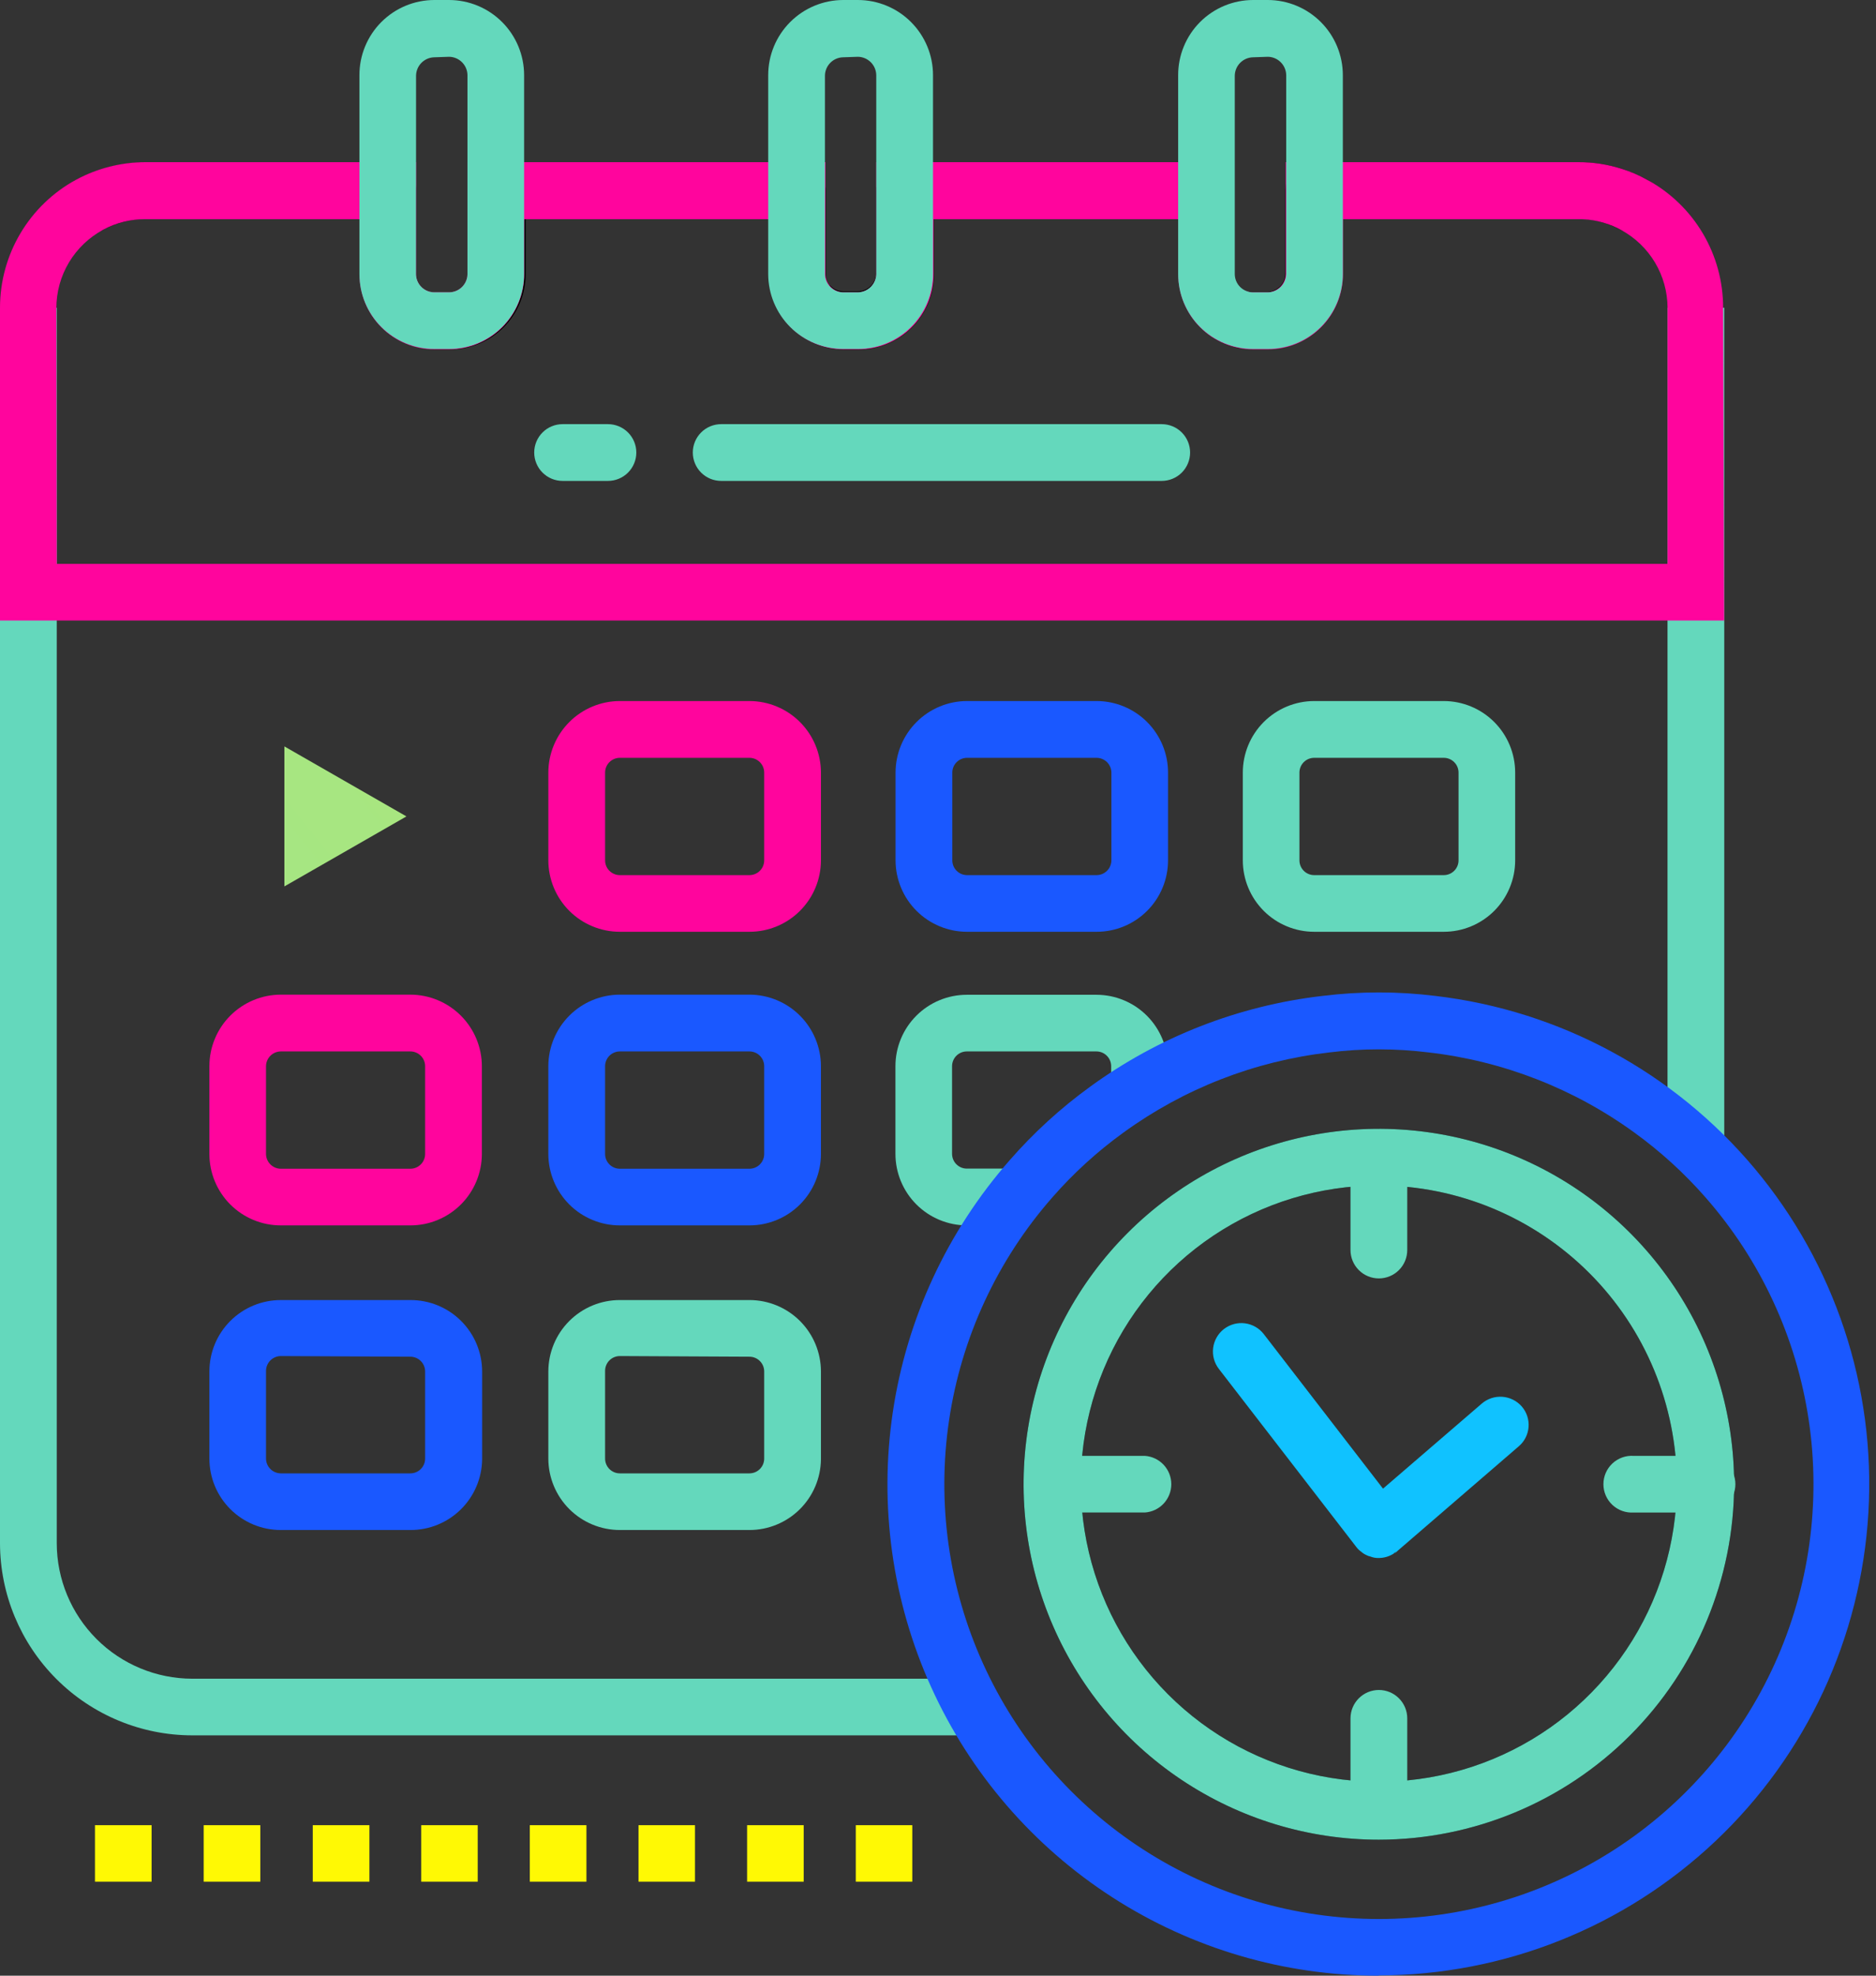 <svg width="190" height="200" viewBox="0 0 190 200" fill="none" xmlns="http://www.w3.org/2000/svg">
<rect x="0" y="0" width="190" height="200" fill="#333333" stroke="none"/>
<path d="M37.413 184.765V190.486H31.678V184.765H37.413ZM42.662 184.765V190.486H48.383V184.765H42.662ZM53.658 184.765V190.486H59.393V184.765H53.658ZM64.668 184.765V190.486H70.389V184.765H64.668ZM75.665 184.765V190.486H81.399V184.765H75.665ZM86.674 184.765V190.486H92.396V184.765H86.674ZM9.619 184.765V190.486H15.354V184.765H9.619ZM20.629 184.765V190.486H26.363V184.765H20.629Z" fill="url(#paint0_linear)"/>
<path d="M128.404 35.339H126.908C126.517 35.337 126.126 35.302 125.74 35.234H125.438C124.712 35.075 124.01 34.819 123.352 34.473L122.932 34.223L122.25 33.738C121.354 33.024 120.629 32.118 120.13 31.087C119.63 30.056 119.368 28.926 119.363 27.78V22.19H94.588V27.78C94.584 29.794 93.782 31.725 92.358 33.149C90.934 34.573 89.004 35.375 86.99 35.378H85.493C84.499 35.381 83.513 35.186 82.594 34.806C81.675 34.425 80.841 33.866 80.14 33.16L79.877 32.885C79.766 32.762 79.665 32.63 79.575 32.491C78.981 31.752 78.536 30.906 78.263 29.998C78.171 29.696 78.106 29.381 78.04 29.066V28.777C78.04 28.462 78.04 28.108 78.04 27.78V22.177H53.239V27.767C53.235 29.783 52.432 31.716 51.005 33.14C49.578 34.565 47.644 35.365 45.627 35.365H44.145C42.132 35.361 40.203 34.559 38.781 33.135C37.358 31.71 36.56 29.78 36.56 27.767V22.177H14.711C13.821 22.182 12.936 22.319 12.086 22.584C11.529 22.758 10.989 22.982 10.472 23.253C10.022 23.503 9.517 23.639 9.003 23.646C8.354 23.642 7.726 23.418 7.221 23.011C6.716 22.604 6.364 22.039 6.221 21.406C6.078 20.774 6.153 20.112 6.434 19.527C6.715 18.943 7.186 18.471 7.769 18.188C8.576 17.761 9.419 17.405 10.289 17.125C11.737 16.67 13.246 16.44 14.763 16.442H39.289C40.051 16.442 40.782 16.745 41.321 17.284C41.86 17.823 42.163 18.554 42.163 19.316V27.767C42.161 28.009 42.208 28.25 42.299 28.474C42.391 28.698 42.526 28.903 42.697 29.075C42.867 29.247 43.071 29.383 43.294 29.476C43.518 29.569 43.758 29.617 44 29.617H45.483C45.727 29.619 45.969 29.572 46.195 29.48C46.421 29.388 46.627 29.252 46.8 29.08C46.973 28.908 47.111 28.703 47.204 28.478C47.298 28.253 47.346 28.011 47.346 27.767V19.29C47.346 18.528 47.649 17.797 48.188 17.258C48.727 16.719 49.458 16.416 50.22 16.416H80.743C81.507 16.416 82.239 16.718 82.78 17.257C83.321 17.796 83.627 18.526 83.63 19.29V27.754C83.63 27.846 83.63 27.951 83.63 28.043L83.709 28.344C83.768 28.541 83.867 28.724 83.998 28.882H84.063C84.228 29.068 84.43 29.218 84.656 29.322C84.882 29.426 85.127 29.482 85.375 29.486H86.871C87.363 29.486 87.835 29.291 88.184 28.945C88.534 28.598 88.731 28.128 88.735 27.636V19.29C88.735 18.53 89.036 17.801 89.572 17.262C90.108 16.724 90.836 16.419 91.596 16.416H122.118C122.881 16.416 123.612 16.719 124.151 17.258C124.69 17.797 124.992 18.528 124.992 19.29V27.741C124.988 28.016 125.048 28.288 125.166 28.536C125.284 28.784 125.459 29.001 125.675 29.171L126.003 29.407L126.37 29.538H126.659H128.325C128.816 29.538 129.287 29.344 129.634 28.997C129.981 28.65 130.176 28.179 130.176 27.688V19.29C130.176 18.528 130.479 17.797 131.017 17.258C131.556 16.719 132.287 16.416 133.05 16.416H159.806C161.296 16.413 162.778 16.634 164.202 17.072C165.103 17.38 165.98 17.752 166.827 18.188C167.495 18.555 167.99 19.172 168.203 19.904C168.416 20.637 168.329 21.423 167.962 22.091C167.595 22.76 166.977 23.255 166.245 23.468C165.513 23.68 164.726 23.594 164.058 23.227C163.516 22.944 162.949 22.712 162.365 22.531C161.514 22.274 160.63 22.146 159.741 22.151H135.858V27.741C135.855 29.73 135.073 31.639 133.68 33.059C132.287 34.479 130.393 35.297 128.404 35.339Z" fill="black"/>
<path d="M98.524 175.671H19.474C14.315 175.668 9.367 173.619 5.717 169.973C2.066 166.327 0.01 161.383 0 156.224V31.153H5.748V156.224C5.755 159.861 7.203 163.347 9.776 165.917C12.349 168.488 15.837 169.933 19.474 169.937H98.524V175.671Z" fill="url(#paint1_linear)"/>
<path d="M174.632 31.153H168.885V116.069H174.632V31.153Z" fill="url(#paint2_linear)"/>
<path d="M75.901 94.325H62.779C60.86 94.325 59.02 93.564 57.661 92.208C56.303 90.852 55.539 89.013 55.535 87.094V78.21C55.539 76.29 56.303 74.45 57.661 73.092C59.018 71.734 60.859 70.97 62.779 70.967H75.901C77.821 70.97 79.662 71.734 81.019 73.092C82.377 74.45 83.141 76.29 83.145 78.21V87.094C83.141 89.013 82.377 90.852 81.019 92.208C79.661 93.564 77.82 94.325 75.901 94.325ZM62.779 76.715C62.582 76.715 62.388 76.753 62.206 76.828C62.025 76.903 61.86 77.014 61.721 77.153C61.582 77.291 61.472 77.456 61.397 77.638C61.322 77.819 61.283 78.014 61.283 78.21V87.094C61.283 87.291 61.322 87.485 61.397 87.667C61.472 87.848 61.582 88.013 61.721 88.152C61.86 88.291 62.025 88.401 62.206 88.476C62.388 88.552 62.582 88.59 62.779 88.59H75.901C76.298 88.59 76.679 88.433 76.959 88.152C77.24 87.872 77.397 87.491 77.397 87.094V78.21C77.397 77.814 77.24 77.433 76.959 77.153C76.679 76.872 76.298 76.715 75.901 76.715H62.779Z" fill="url(#paint3_linear)"/>
<path d="M111.067 94.325H97.945C96.026 94.325 94.185 93.564 92.827 92.208C91.469 90.852 90.705 89.013 90.701 87.094V78.21C90.705 76.29 91.469 74.45 92.826 73.092C94.184 71.734 96.025 70.97 97.945 70.967H111.067C112.986 70.97 114.825 71.735 116.181 73.093C117.536 74.451 118.298 76.291 118.298 78.21V87.094C118.298 89.012 117.536 90.851 116.18 92.207C114.824 93.563 112.985 94.325 111.067 94.325ZM97.945 76.715C97.548 76.715 97.168 76.872 96.887 77.153C96.606 77.433 96.449 77.814 96.449 78.21V87.094C96.449 87.491 96.606 87.872 96.887 88.152C97.168 88.433 97.548 88.59 97.945 88.59H111.067C111.463 88.587 111.842 88.428 112.121 88.148C112.401 87.869 112.56 87.49 112.563 87.094V78.21C112.56 77.815 112.401 77.436 112.121 77.156C111.842 76.877 111.463 76.718 111.067 76.715H97.945Z" fill="url(#paint4_linear)"/>
<path d="M146.224 94.325H133.102C131.184 94.325 129.345 93.563 127.989 92.207C126.633 90.851 125.871 89.012 125.871 87.094V78.21C125.871 76.291 126.633 74.451 127.988 73.093C129.344 71.735 131.183 70.97 133.102 70.967H146.224C148.143 70.97 149.982 71.735 151.338 73.093C152.693 74.451 153.455 76.291 153.455 78.21V87.094C153.455 89.012 152.693 90.851 151.337 92.207C149.981 93.563 148.142 94.325 146.224 94.325ZM133.102 76.715C132.705 76.715 132.324 76.872 132.044 77.153C131.763 77.433 131.606 77.814 131.606 78.21V87.094C131.606 87.491 131.763 87.872 132.044 88.152C132.324 88.433 132.705 88.59 133.102 88.59H146.224C146.621 88.59 147.001 88.433 147.282 88.152C147.563 87.872 147.72 87.491 147.72 87.094V78.21C147.72 77.814 147.563 77.433 147.282 77.153C147.001 76.872 146.621 76.715 146.224 76.715H133.102Z" fill="url(#paint5_linear)"/>
<path d="M75.901 124.048H62.779C60.86 124.048 59.02 123.286 57.661 121.931C56.303 120.575 55.539 118.736 55.535 116.817V107.933C55.539 106.013 56.303 104.173 57.661 102.815C59.018 101.457 60.859 100.693 62.779 100.689H75.901C77.821 100.693 79.662 101.457 81.019 102.815C82.377 104.173 83.141 106.013 83.145 107.933V116.817C83.141 118.736 82.377 120.575 81.019 121.931C79.661 123.286 77.82 124.048 75.901 124.048ZM62.779 106.437C62.582 106.437 62.388 106.476 62.206 106.551C62.025 106.626 61.86 106.736 61.721 106.875C61.582 107.014 61.472 107.179 61.397 107.361C61.322 107.542 61.283 107.737 61.283 107.933V116.817C61.283 117.013 61.322 117.208 61.397 117.389C61.472 117.571 61.582 117.736 61.721 117.875C61.86 118.014 62.025 118.124 62.206 118.199C62.388 118.274 62.582 118.313 62.779 118.313H75.901C76.298 118.313 76.679 118.155 76.959 117.875C77.24 117.594 77.397 117.214 77.397 116.817V107.933C77.397 107.536 77.24 107.156 76.959 106.875C76.679 106.595 76.298 106.437 75.901 106.437H62.779Z" fill="url(#paint6_linear)"/>
<path d="M41.56 124.048H28.438C26.52 124.048 24.681 123.286 23.325 121.93C21.969 120.574 21.207 118.735 21.207 116.817V107.933C21.207 106.014 21.968 104.174 23.324 102.816C24.68 101.458 26.519 100.693 28.438 100.689H41.56C43.48 100.693 45.321 101.457 46.678 102.815C48.036 104.173 48.8 106.013 48.804 107.933V116.817C48.8 118.736 48.036 120.575 46.678 121.931C45.319 123.286 43.479 124.048 41.56 124.048ZM28.438 106.437C28.042 106.441 27.663 106.599 27.384 106.879C27.104 107.159 26.945 107.537 26.942 107.933V116.817C26.945 117.213 27.104 117.591 27.384 117.871C27.663 118.151 28.042 118.31 28.438 118.313H41.56C41.957 118.313 42.337 118.155 42.618 117.875C42.898 117.594 43.056 117.214 43.056 116.817V107.933C43.056 107.536 42.898 107.156 42.618 106.875C42.337 106.595 41.957 106.437 41.56 106.437H28.438Z" fill="url(#paint7_linear)"/>
<path d="M102.88 124.047H97.92C96.001 124.044 94.162 123.279 92.806 121.921C91.451 120.563 90.689 118.722 90.689 116.803V107.933C90.689 106.015 91.451 104.176 92.807 102.82C94.163 101.464 96.002 100.702 97.92 100.702H111.042C112.96 100.702 114.799 101.464 116.155 102.82C117.511 104.176 118.273 106.015 118.273 107.933V110.111H112.538V107.933C112.538 107.536 112.381 107.155 112.1 106.875C111.82 106.594 111.439 106.437 111.042 106.437H97.92C97.523 106.437 97.143 106.594 96.862 106.875C96.582 107.155 96.424 107.536 96.424 107.933V116.803C96.424 117.2 96.582 117.581 96.862 117.861C97.143 118.142 97.523 118.299 97.92 118.299H102.88V124.047Z" fill="url(#paint8_linear)"/>
<path d="M75.901 154.885H62.779C60.86 154.885 59.02 154.123 57.661 152.768C56.303 151.412 55.539 149.573 55.535 147.654V138.836C55.539 136.917 56.303 135.078 57.661 133.722C59.02 132.367 60.86 131.605 62.779 131.605H75.901C77.82 131.605 79.661 132.367 81.019 133.722C82.377 135.078 83.141 136.917 83.145 138.836V147.72C83.124 149.627 82.352 151.45 80.996 152.791C79.639 154.133 77.809 154.885 75.901 154.885ZM62.779 137.274C62.582 137.274 62.388 137.313 62.206 137.388C62.025 137.463 61.86 137.574 61.721 137.713C61.582 137.851 61.472 138.016 61.397 138.198C61.322 138.379 61.283 138.574 61.283 138.77V147.654C61.283 147.851 61.322 148.045 61.397 148.227C61.472 148.408 61.582 148.573 61.721 148.712C61.86 148.851 62.025 148.961 62.206 149.036C62.388 149.112 62.582 149.15 62.779 149.15H75.901C76.298 149.15 76.679 148.993 76.959 148.712C77.24 148.432 77.397 148.051 77.397 147.654V138.836C77.397 138.439 77.24 138.059 76.959 137.778C76.679 137.498 76.298 137.34 75.901 137.34L62.779 137.274Z" fill="url(#paint9_linear)"/>
<path d="M41.56 154.885H28.438C26.52 154.885 24.681 154.123 23.325 152.767C21.969 151.411 21.207 149.572 21.207 147.654V138.836C21.207 136.918 21.969 135.079 23.325 133.723C24.681 132.367 26.52 131.606 28.438 131.606H41.56C42.512 131.602 43.456 131.786 44.337 132.148C45.218 132.51 46.019 133.042 46.694 133.713C47.37 134.385 47.906 135.183 48.272 136.062C48.639 136.941 48.828 137.884 48.83 138.836V147.72C48.809 149.632 48.033 151.458 46.671 152.8C45.31 154.143 43.472 154.892 41.56 154.885ZM28.438 137.274C28.042 137.278 27.663 137.437 27.384 137.716C27.104 137.996 26.945 138.375 26.942 138.77V147.654C26.945 148.05 27.104 148.429 27.384 148.708C27.663 148.988 28.042 149.147 28.438 149.15H41.56C41.957 149.15 42.337 148.993 42.618 148.712C42.898 148.432 43.056 148.051 43.056 147.654V138.836C43.056 138.439 42.898 138.059 42.618 137.778C42.337 137.498 41.957 137.34 41.56 137.34L28.438 137.274Z" fill="url(#paint10_linear)"/>
<path d="M174.621 62.817H6.12645e-09V31.153C-7.65145e-05 28.497 0.717 25.891 2.075 23.609C3.433 21.327 5.382 19.454 7.716 18.188C9.878 17.024 12.295 16.415 14.75 16.416H42.136V27.741C42.136 28.232 42.331 28.702 42.678 29.049C43.025 29.396 43.496 29.591 43.987 29.591H45.483C45.974 29.591 46.446 29.397 46.795 29.05C47.145 28.703 47.343 28.233 47.346 27.741V16.416H83.603V27.741C83.603 28.229 83.796 28.698 84.141 29.045C84.485 29.391 84.952 29.588 85.441 29.591H86.884C87.374 29.584 87.842 29.388 88.19 29.043C88.537 28.697 88.737 28.231 88.748 27.741V16.416H125.005V27.741C125.005 28.232 125.2 28.702 125.547 29.049C125.894 29.396 126.364 29.591 126.855 29.591H128.351C128.841 29.584 129.309 29.388 129.657 29.043C130.004 28.697 130.204 28.231 130.215 27.741V16.416H159.832C161.323 16.408 162.807 16.634 164.228 17.085C165.139 17.371 166.019 17.749 166.852 18.214C169.176 19.482 171.114 21.353 172.463 23.63C173.811 25.907 174.521 28.506 174.516 31.153L174.621 62.817ZM5.748 57.083H168.887V31.153C168.882 29.538 168.442 27.954 167.613 26.569C166.784 25.183 165.596 24.047 164.176 23.279C163.651 22.988 163.097 22.755 162.522 22.584C161.673 22.316 160.788 22.183 159.898 22.19H136.015V27.78C136.011 29.793 135.209 31.722 133.785 33.144C132.36 34.566 130.43 35.365 128.417 35.365H126.921C124.909 35.365 122.98 34.566 121.558 33.144C120.135 31.721 119.336 29.792 119.336 27.78V22.19H94.561V27.78C94.559 28.778 94.361 29.766 93.977 30.687C93.594 31.608 93.033 32.445 92.326 33.149C91.619 33.853 90.781 34.411 89.858 34.792C88.936 35.172 87.948 35.367 86.95 35.365H85.454C83.443 35.362 81.516 34.561 80.094 33.14C78.672 31.718 77.872 29.791 77.869 27.78V22.19H53.094V27.78C53.09 29.793 52.288 31.722 50.864 33.144C49.439 34.566 47.508 35.365 45.496 35.365H44C41.988 35.365 40.059 34.566 38.636 33.144C37.214 31.721 36.415 29.792 36.415 27.78V22.19H14.71C13.227 22.185 11.765 22.55 10.459 23.253C9.022 24.023 7.822 25.168 6.985 26.566C6.149 27.964 5.707 29.563 5.708 31.192L5.748 57.083Z" fill="url(#paint11_linear)"/>
<path d="M45.483 35.326H43.987C41.976 35.326 40.046 34.527 38.624 33.104C37.201 31.682 36.402 29.753 36.402 27.741V7.611C36.401 6.613 36.595 5.625 36.976 4.702C37.356 3.78 37.914 2.941 38.618 2.235C39.323 1.528 40.159 0.967 41.08 0.583C42.002 0.2 42.989 0.002 43.987 0H45.483C47.499 0.003 49.432 0.807 50.856 2.234C52.281 3.661 53.081 5.595 53.081 7.611V27.689C53.086 28.69 52.893 29.682 52.514 30.608C52.134 31.535 51.576 32.377 50.87 33.087C50.164 33.796 49.324 34.359 48.4 34.744C47.475 35.128 46.484 35.326 45.483 35.326ZM43.987 5.8C43.497 5.81 43.031 6.01 42.685 6.358C42.34 6.706 42.144 7.174 42.137 7.664V27.741C42.137 28.232 42.332 28.702 42.679 29.049C43.026 29.396 43.496 29.591 43.987 29.591H45.483C45.975 29.591 46.447 29.397 46.796 29.05C47.145 28.703 47.343 28.233 47.346 27.741V7.611C47.34 7.119 47.141 6.649 46.793 6.301C46.445 5.953 45.975 5.754 45.483 5.748L43.987 5.8Z" fill="url(#paint12_linear)"/>
<path d="M86.884 35.326H85.388C83.377 35.322 81.45 34.522 80.028 33.1C78.606 31.679 77.806 29.752 77.803 27.741V7.611C77.803 5.597 78.601 3.665 80.023 2.238C81.444 0.812 83.374 0.007 85.388 0H86.884C88.902 0 90.838 0.802 92.265 2.229C93.693 3.657 94.495 5.592 94.495 7.611V27.689C94.5 28.691 94.307 29.684 93.926 30.611C93.546 31.538 92.986 32.381 92.278 33.091C91.571 33.801 90.73 34.364 89.804 34.747C88.878 35.131 87.886 35.328 86.884 35.326ZM85.388 5.8C84.899 5.81 84.434 6.011 84.091 6.359C83.748 6.707 83.554 7.175 83.55 7.664V27.741C83.55 28.229 83.743 28.698 84.088 29.045C84.432 29.391 84.899 29.588 85.388 29.591H86.884C87.373 29.584 87.842 29.388 88.189 29.043C88.537 28.698 88.737 28.231 88.747 27.741V7.611C88.74 7.119 88.542 6.649 88.194 6.301C87.846 5.953 87.376 5.754 86.884 5.748L85.388 5.8Z" fill="url(#paint13_linear)"/>
<path d="M128.403 35.326H126.907C124.896 35.326 122.966 34.527 121.544 33.104C120.121 31.682 119.322 29.753 119.322 27.741V7.611C119.321 6.613 119.515 5.625 119.896 4.702C120.276 3.78 120.834 2.941 121.538 2.235C122.243 1.528 123.079 0.967 124.001 0.583C124.922 0.2 125.909 0.002 126.907 0H128.403C130.419 0.003 132.352 0.807 133.776 2.234C135.201 3.661 136.001 5.595 136.001 7.611V27.689C136.006 28.69 135.814 29.682 135.434 30.608C135.055 31.535 134.496 32.377 133.79 33.087C133.083 33.796 132.244 34.359 131.32 34.744C130.395 35.128 129.404 35.326 128.403 35.326ZM126.907 5.8C126.417 5.81 125.951 6.01 125.605 6.358C125.26 6.706 125.064 7.174 125.057 7.664V27.741C125.057 28.232 125.252 28.702 125.599 29.049C125.946 29.396 126.416 29.591 126.907 29.591H128.403C128.893 29.584 129.361 29.388 129.709 29.043C130.056 28.698 130.256 28.231 130.267 27.741V7.611C130.26 7.119 130.061 6.649 129.713 6.301C129.365 5.953 128.895 5.754 128.403 5.748L126.907 5.8Z" fill="url(#paint14_linear)"/>
<path d="M117.658 48.684H73.041C72.279 48.684 71.548 48.381 71.009 47.843C70.47 47.303 70.167 46.572 70.167 45.81C70.167 45.048 70.47 44.317 71.009 43.778C71.548 43.239 72.279 42.937 73.041 42.937H117.658C118.42 42.937 119.151 43.239 119.69 43.778C120.229 44.317 120.532 45.048 120.532 45.81C120.532 46.572 120.229 47.303 119.69 47.843C119.151 48.381 118.42 48.684 117.658 48.684ZM61.572 48.684H56.979C56.217 48.684 55.486 48.381 54.947 47.843C54.408 47.303 54.105 46.572 54.105 45.81C54.105 45.048 54.408 44.317 54.947 43.778C55.486 43.239 56.217 42.937 56.979 42.937H61.572C62.334 42.937 63.065 43.239 63.604 43.778C64.143 44.317 64.446 45.048 64.446 45.81C64.446 46.572 64.143 47.303 63.604 47.843C63.065 48.381 62.334 48.684 61.572 48.684Z" fill="url(#paint15_linear)"/>
<path d="M28.803 89.732L41.164 82.646L28.803 75.56V89.732Z" fill="url(#paint16_linear)"/>
<path d="M139.636 199.999C130.07 200.005 120.706 197.253 112.666 192.071C104.626 186.889 98.251 179.498 94.306 170.784C90.361 162.07 89.014 152.403 90.425 142.942C91.836 133.481 95.947 124.629 102.263 117.445C104.69 114.666 107.424 112.17 110.412 110.005C117.327 104.967 125.428 101.802 133.927 100.819C137.731 100.347 141.579 100.347 145.383 100.819C157.98 102.302 169.535 108.54 177.685 118.259C185.835 127.977 189.965 140.442 189.231 153.104C188.497 165.767 182.955 177.671 173.736 186.382C164.517 195.094 152.319 199.955 139.636 199.973V199.999ZM139.636 106.226C137.955 106.226 136.277 106.331 134.61 106.541C127.086 107.406 119.912 110.199 113.784 114.65C111.142 116.557 108.725 118.758 106.58 121.212C100.998 127.57 97.366 135.404 96.121 143.773C94.876 152.143 96.071 160.694 99.561 168.403C103.051 176.111 108.689 182.65 115.8 187.236C122.911 191.822 131.194 194.262 139.655 194.262C148.117 194.262 156.399 191.822 163.511 187.236C170.622 182.65 176.26 176.111 179.75 168.403C183.24 160.694 184.434 152.143 183.189 143.773C181.944 135.404 178.313 127.57 172.731 121.212C170.584 118.76 168.167 116.559 165.526 114.65C159.402 110.202 152.234 107.409 144.714 106.541C143.029 106.333 141.333 106.228 139.636 106.226Z" fill="url(#paint17_linear)"/>
<path d="M139.65 186.234C132.533 186.234 125.577 184.124 119.659 180.17C113.742 176.217 109.13 170.597 106.407 164.022C103.684 157.447 102.971 150.213 104.359 143.233C105.748 136.253 109.175 129.842 114.207 124.809C119.239 119.777 125.65 116.35 132.63 114.962C139.61 113.574 146.845 114.286 153.419 117.009C159.994 119.733 165.614 124.345 169.568 130.262C173.521 136.179 175.632 143.136 175.632 150.252C175.621 159.792 171.827 168.938 165.081 175.684C158.336 182.43 149.19 186.224 139.65 186.234ZM139.65 120.005C133.683 120.005 127.851 121.774 122.889 125.087C117.927 128.401 114.058 133.11 111.772 138.622C109.486 144.133 108.884 150.198 110.043 156.051C111.203 161.904 114.071 167.282 118.285 171.505C122.499 175.729 127.871 178.609 133.722 179.781C139.572 180.953 145.638 180.364 151.155 178.09C156.671 175.816 161.389 171.957 164.713 167.003C168.038 162.048 169.819 156.219 169.832 150.252C169.825 142.244 166.645 134.564 160.988 128.895C155.331 123.226 147.658 120.029 139.65 120.005Z" fill="black"/>
<path d="M139.65 186.234C132.533 186.234 125.577 184.124 119.659 180.17C113.742 176.217 109.13 170.597 106.407 164.022C103.684 157.447 102.971 150.213 104.359 143.233C105.748 136.253 109.175 129.842 114.207 124.809C119.239 119.777 125.65 116.35 132.63 114.962C139.61 113.574 146.845 114.286 153.419 117.009C159.994 119.733 165.614 124.345 169.568 130.262C173.521 136.179 175.632 143.136 175.632 150.252C175.621 159.792 171.827 168.938 165.081 175.684C158.336 182.43 149.19 186.224 139.65 186.234ZM139.65 120.005C133.683 120.005 127.851 121.774 122.889 125.087C117.927 128.401 114.058 133.11 111.772 138.622C109.486 144.133 108.884 150.198 110.043 156.051C111.203 161.904 114.071 167.282 118.285 171.505C122.499 175.729 127.871 178.609 133.722 179.781C139.572 180.953 145.638 180.364 151.155 178.09C156.671 175.816 161.389 171.957 164.713 167.003C168.038 162.048 169.819 156.219 169.832 150.252C169.825 142.244 166.645 134.564 160.988 128.895C155.331 123.226 147.658 120.029 139.65 120.005Z" fill="url(#paint18_linear)"/>
<path d="M115.949 153.112H108.705C107.978 153.063 107.297 152.74 106.8 152.207C106.302 151.675 106.025 150.974 106.025 150.245C106.025 149.517 106.302 148.815 106.8 148.283C107.297 147.751 107.978 147.427 108.705 147.378H115.949C116.676 147.427 117.357 147.751 117.854 148.283C118.352 148.815 118.629 149.517 118.629 150.245C118.629 150.974 118.352 151.675 117.854 152.207C117.357 152.74 116.676 153.063 115.949 153.112Z" fill="url(#paint19_linear)"/>
<path d="M172.691 153.113H165.46C165.068 153.14 164.673 153.085 164.302 152.953C163.932 152.821 163.592 152.614 163.304 152.346C163.016 152.077 162.787 151.752 162.63 151.39C162.473 151.029 162.393 150.64 162.393 150.246C162.393 149.852 162.473 149.463 162.63 149.101C162.787 148.74 163.016 148.415 163.304 148.146C163.592 147.877 163.932 147.671 164.302 147.538C164.673 147.406 165.068 147.352 165.46 147.379H172.691C173.084 147.352 173.478 147.406 173.849 147.538C174.22 147.671 174.56 147.877 174.847 148.146C175.135 148.415 175.364 148.74 175.521 149.101C175.678 149.463 175.759 149.852 175.759 150.246C175.759 150.64 175.678 151.029 175.521 151.39C175.364 151.752 175.135 152.077 174.847 152.346C174.56 152.614 174.22 152.821 173.849 152.953C173.478 153.085 173.084 153.14 172.691 153.113Z" fill="url(#paint20_linear)"/>
<path d="M139.651 129.415C138.889 129.415 138.158 129.112 137.619 128.573C137.08 128.034 136.777 127.303 136.777 126.541V119.31C136.777 118.548 137.08 117.817 137.619 117.278C138.158 116.739 138.889 116.437 139.651 116.437C140.413 116.437 141.144 116.739 141.683 117.278C142.222 117.817 142.525 118.548 142.525 119.31V126.541C142.525 127.303 142.222 128.034 141.683 128.573C141.144 129.112 140.413 129.415 139.651 129.415Z" fill="url(#paint21_linear)"/>
<path d="M139.651 184.056C138.889 184.056 138.158 183.754 137.619 183.215C137.08 182.676 136.777 181.945 136.777 181.182V173.952C136.777 173.19 137.08 172.459 137.619 171.92C138.158 171.381 138.889 171.078 139.651 171.078C140.413 171.078 141.144 171.381 141.683 171.92C142.222 172.459 142.525 173.19 142.525 173.952V181.182C142.525 181.945 142.222 182.676 141.683 183.215C141.144 183.754 140.413 184.056 139.651 184.056Z" fill="url(#paint22_linear)"/>
<path d="M153.809 146.42L141.527 157.01C141.415 157.102 141.296 157.185 141.172 157.259C140.715 157.557 140.182 157.716 139.637 157.718C139.34 157.726 139.046 157.672 138.771 157.561C138.642 157.537 138.518 157.493 138.403 157.43C138.201 157.343 138.015 157.223 137.852 157.075C137.666 156.946 137.502 156.786 137.367 156.603L123.444 138.573C123.213 138.274 123.043 137.932 122.944 137.568C122.845 137.203 122.819 136.822 122.867 136.448C122.915 136.073 123.037 135.711 123.225 135.384C123.412 135.056 123.663 134.768 123.962 134.537C124.261 134.307 124.603 134.137 124.967 134.038C125.332 133.939 125.712 133.913 126.087 133.961C126.462 134.009 126.823 134.131 127.151 134.318C127.479 134.506 127.766 134.757 127.997 135.056L140.07 150.698L150.069 142.09C150.647 141.593 151.397 141.345 152.156 141.399C152.915 141.453 153.623 141.805 154.124 142.378C154.371 142.663 154.559 142.994 154.677 143.353C154.795 143.711 154.841 144.089 154.812 144.465C154.782 144.841 154.679 145.207 154.507 145.543C154.335 145.879 154.097 146.177 153.809 146.42ZM141.172 157.259C141.259 157.232 141.339 157.187 141.408 157.128C141.457 157.099 141.498 157.058 141.527 157.01C141.417 157.083 141.303 157.149 141.185 157.207L141.172 157.259Z" fill="url(#paint23_linear)"/>
<defs>
<linearGradient id="paint0_linear" x1="131069" y1="2274.5" x2="130430" y2="325.63" gradientUnits="userSpaceOnUse">
<stop stop-color="#FF059D"/>
<stop offset="0.45" stop-color="#FF9841"/>
<stop offset="1" stop-color="#FFF904"/>
</linearGradient>
<linearGradient id="paint1_linear" x1="153477" y1="41267.9" x2="146599" y2="45573.8" gradientUnits="userSpaceOnUse">
<stop stop-color="#E3F24C"/>
<stop offset="0.2" stop-color="#CAED62"/>
<stop offset="1" stop-color="#64D8BC"/>
</linearGradient>
<linearGradient id="paint2_linear" x1="9704.14" y1="21719.5" x2="9338.9" y2="21742.2" gradientUnits="userSpaceOnUse">
<stop stop-color="#E3F24C"/>
<stop offset="0.2" stop-color="#CAED62"/>
<stop offset="1" stop-color="#64D8BC"/>
</linearGradient>
<linearGradient id="paint3_linear" x1="43040.1" y1="6778.23" x2="43338.2" y2="6311.25" gradientUnits="userSpaceOnUse">
<stop stop-color="#FF059D"/>
<stop offset="0.45" stop-color="#FF9841"/>
<stop offset="1" stop-color="#FFF904"/>
</linearGradient>
<linearGradient id="paint4_linear" x1="43793.9" y1="6778.22" x2="44092.3" y2="6311.33" gradientUnits="userSpaceOnUse">
<stop stop-color="#1A58FF"/>
<stop offset="0.05" stop-color="#1963FF"/>
<stop offset="0.23" stop-color="#1685FF"/>
<stop offset="0.42" stop-color="#13A0FF"/>
<stop offset="0.6" stop-color="#11B3FF"/>
<stop offset="0.8" stop-color="#10BEFF"/>
<stop offset="1" stop-color="#10C2FF"/>
</linearGradient>
<linearGradient id="paint5_linear" x1="44967.6" y1="6387.21" x2="44572.2" y2="6816" gradientUnits="userSpaceOnUse">
<stop stop-color="#E3F24C"/>
<stop offset="0.2" stop-color="#CAED62"/>
<stop offset="1" stop-color="#64D8BC"/>
</linearGradient>
<linearGradient id="paint6_linear" x1="43040.1" y1="7337.02" x2="43338.2" y2="6870.05" gradientUnits="userSpaceOnUse">
<stop stop-color="#1A58FF"/>
<stop offset="0.05" stop-color="#1963FF"/>
<stop offset="0.23" stop-color="#1685FF"/>
<stop offset="0.42" stop-color="#13A0FF"/>
<stop offset="0.6" stop-color="#11B3FF"/>
<stop offset="0.8" stop-color="#10BEFF"/>
<stop offset="1" stop-color="#10C2FF"/>
</linearGradient>
<linearGradient id="paint7_linear" x1="42262.9" y1="7337.02" x2="42561.3" y2="6870.12" gradientUnits="userSpaceOnUse">
<stop stop-color="#FF059D"/>
<stop offset="0.45" stop-color="#FF9841"/>
<stop offset="1" stop-color="#FFF904"/>
</linearGradient>
<linearGradient id="paint8_linear" x1="44141.8" y1="6894.55" x2="43746.5" y2="7323.35" gradientUnits="userSpaceOnUse">
<stop stop-color="#E3F24C"/>
<stop offset="0.2" stop-color="#CAED62"/>
<stop offset="1" stop-color="#64D8BC"/>
</linearGradient>
<linearGradient id="paint9_linear" x1="43460.6" y1="7500.91" x2="43066.5" y2="7930.22" gradientUnits="userSpaceOnUse">
<stop stop-color="#E3F24C"/>
<stop offset="0.2" stop-color="#CAED62"/>
<stop offset="1" stop-color="#64D8BC"/>
</linearGradient>
<linearGradient id="paint10_linear" x1="42303.1" y1="7890.64" x2="42599.9" y2="7424.15" gradientUnits="userSpaceOnUse">
<stop stop-color="#1A58FF"/>
<stop offset="0.05" stop-color="#1963FF"/>
<stop offset="0.23" stop-color="#1685FF"/>
<stop offset="0.42" stop-color="#13A0FF"/>
<stop offset="0.6" stop-color="#11B3FF"/>
<stop offset="0.8" stop-color="#10BEFF"/>
<stop offset="1" stop-color="#10C2FF"/>
</linearGradient>
<linearGradient id="paint11_linear" x1="270044" y1="13472.8" x2="271210" y2="7664.55" gradientUnits="userSpaceOnUse">
<stop stop-color="#FF059D"/>
<stop offset="0.45" stop-color="#FF9841"/>
<stop offset="1" stop-color="#FFF904"/>
</linearGradient>
<linearGradient id="paint12_linear" x1="25943" y1="7806.64" x2="25509.2" y2="7994.61" gradientUnits="userSpaceOnUse">
<stop stop-color="#E3F24C"/>
<stop offset="0.2" stop-color="#CAED62"/>
<stop offset="1" stop-color="#64D8BC"/>
</linearGradient>
<linearGradient id="paint13_linear" x1="26532.4" y1="7806.64" x2="26098.4" y2="7994.93" gradientUnits="userSpaceOnUse">
<stop stop-color="#E3F24C"/>
<stop offset="0.2" stop-color="#CAED62"/>
<stop offset="1" stop-color="#64D8BC"/>
</linearGradient>
<linearGradient id="paint14_linear" x1="27080.1" y1="7806.64" x2="26646.3" y2="7994.61" gradientUnits="userSpaceOnUse">
<stop stop-color="#E3F24C"/>
<stop offset="0.2" stop-color="#CAED62"/>
<stop offset="1" stop-color="#64D8BC"/>
</linearGradient>
<linearGradient id="paint15_linear" x1="105771" y1="1405.76" x2="105740" y2="1729.63" gradientUnits="userSpaceOnUse">
<stop stop-color="#E3F24C"/>
<stop offset="0.2" stop-color="#CAED62"/>
<stop offset="1" stop-color="#64D8BC"/>
</linearGradient>
<linearGradient id="paint16_linear" x1="806.462" y1="428.449" x2="170.87" y2="937.55" gradientUnits="userSpaceOnUse">
<stop stop-color="#E3F24C"/>
<stop offset="0.2" stop-color="#CAED62"/>
<stop offset="1" stop-color="#64D8BC"/>
</linearGradient>
<linearGradient id="paint17_linear" x1="158624" y1="35927.8" x2="163172" y2="29909.4" gradientUnits="userSpaceOnUse">
<stop stop-color="#1A58FF"/>
<stop offset="0.05" stop-color="#1963FF"/>
<stop offset="0.23" stop-color="#1685FF"/>
<stop offset="0.42" stop-color="#13A0FF"/>
<stop offset="0.6" stop-color="#11B3FF"/>
<stop offset="0.8" stop-color="#10BEFF"/>
<stop offset="1" stop-color="#10C2FF"/>
</linearGradient>
<linearGradient id="paint18_linear" x1="117937" y1="22506.5" x2="115031" y2="25174.2" gradientUnits="userSpaceOnUse">
<stop stop-color="#E3F24C"/>
<stop offset="0.2" stop-color="#CAED62"/>
<stop offset="1" stop-color="#64D8BC"/>
</linearGradient>
<linearGradient id="paint19_linear" x1="20264.8" y1="2021.65" x2="20236.3" y2="2079.13" gradientUnits="userSpaceOnUse">
<stop stop-color="#E3F24C"/>
<stop offset="0.2" stop-color="#CAED62"/>
<stop offset="1" stop-color="#64D8BC"/>
</linearGradient>
<linearGradient id="paint20_linear" x1="22119.8" y1="2025.93" x2="22092.3" y2="2084.71" gradientUnits="userSpaceOnUse">
<stop stop-color="#E3F24C"/>
<stop offset="0.2" stop-color="#CAED62"/>
<stop offset="1" stop-color="#64D8BC"/>
</linearGradient>
<linearGradient id="paint21_linear" x1="9449.08" y1="4089.57" x2="9394.82" y2="4111.63" gradientUnits="userSpaceOnUse">
<stop stop-color="#E3F24C"/>
<stop offset="0.2" stop-color="#CAED62"/>
<stop offset="1" stop-color="#64D8BC"/>
</linearGradient>
<linearGradient id="paint22_linear" x1="9449.08" y1="4684.61" x2="9394.82" y2="4706.67" gradientUnits="userSpaceOnUse">
<stop stop-color="#E3F24C"/>
<stop offset="0.2" stop-color="#CAED62"/>
<stop offset="1" stop-color="#64D8BC"/>
</linearGradient>
<linearGradient id="paint23_linear" x1="-1881.24" y1="-169.728" x2="-1871.16" y2="-183.086" gradientUnits="userSpaceOnUse">
<stop stop-color="#1A58FF"/>
<stop offset="0.05" stop-color="#1963FF"/>
<stop offset="0.23" stop-color="#1685FF"/>
<stop offset="0.42" stop-color="#13A0FF"/>
<stop offset="0.6" stop-color="#11B3FF"/>
<stop offset="0.8" stop-color="#10BEFF"/>
<stop offset="1" stop-color="#10C2FF"/>
</linearGradient>
</defs>
</svg>
